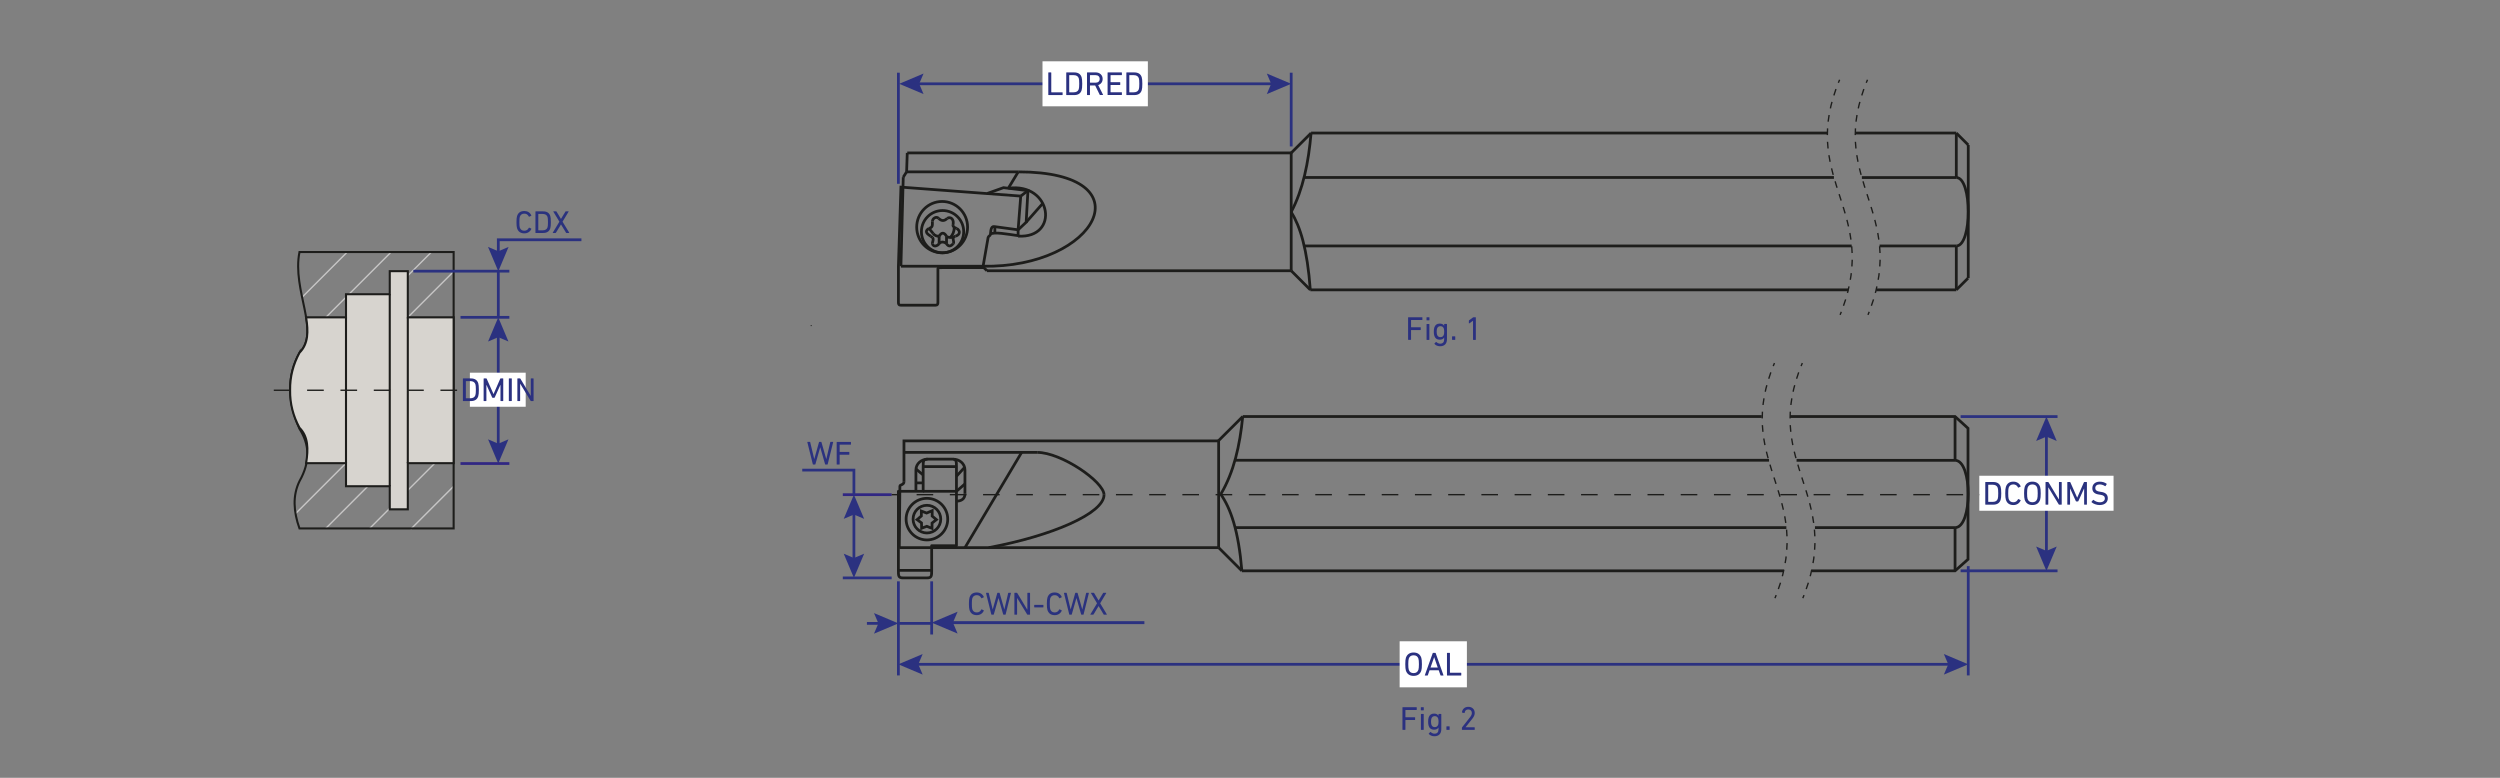 <?xml version="1.0" encoding="UTF-8"?>
<svg id="_Слой_1" data-name="Слой_1" xmlns="http://www.w3.org/2000/svg" version="1.1" viewBox="0 0 900 280">
  <rect x="0" y="0" width="900" height="280" fill="#808080" stroke="none"/>
  <!-- Generator: Adobe Illustrator 29.1.0, SVG Export Plug-In . SVG Version: 2.1.0 Build 142)  -->
  <defs>
    <style>
      .st0 {
        fill: #c7c6c6;
        stroke: #c7c6c6;
      }

      .st0, .st1, .st2, .st3, .st4, .st5, .st6, .st7, .st8, .st9, .st10, .st11, .st12, .st13, .st14, .st15 {
        stroke-miterlimit: 10;
      }

      .st0, .st5, .st9, .st10, .st11, .st14 {
        stroke-width: .5px;
      }

      .st1 {
        stroke-width: 1.06px;
      }

      .st1, .st2, .st3, .st7, .st8 {
        stroke: #2b3180;
      }

      .st1, .st2, .st4, .st5, .st6, .st8, .st9, .st10, .st11, .st12, .st13, .st14, .st16 {
        fill: none;
      }

      .st2 {
        stroke-width: .99px;
      }

      .st3, .st7, .st17 {
        fill: #2b3180;
      }

      .st4, .st5, .st9, .st10, .st11, .st13, .st14, .st15, .st16 {
        stroke: #1d1d1b;
      }

      .st4, .st15 {
        stroke-width: .75px;
      }

      .st6 {
        stroke: #ffed00;
      }

      .st18 {
        fill: #2a327e;
      }

      .st7, .st12 {
        stroke-width: .99px;
      }

      .st19 {
        fill: #fff;
      }

      .st9 {
        stroke-dasharray: 6;
      }

      .st10 {
        stroke-dasharray: 2.42 2.42;
      }

      .st11 {
        stroke-dasharray: 5.98 5.98;
      }

      .st12 {
        stroke: #312783;
      }

      .st14 {
        stroke-dasharray: 5;
      }

      .st15 {
        fill: #d7d4cf;
      }

      .st16 {
        stroke-linejoin: round;
      }
    </style>
  </defs>
  <path class="st6" d="M2218.54-412.67"/>
  <path class="st6" d="M2194.04-427.67"/>
  <g>
    <line class="st8" x1="329.68" y1="30.17" x2="458.86" y2="30.17"/>
    <polygon class="st17" points="332.48 33.87 330.91 30.17 332.48 26.47 323.71 30.17 332.48 33.87"/>
    <polygon class="st17" points="456.05 33.87 457.62 30.17 456.05 26.47 464.83 30.17 456.05 33.87"/>
  </g>
  <line class="st8" x1="464.83" y1="52.72" x2="464.83" y2="26.17"/>
  <line class="st8" x1="323.42" y1="66.17" x2="323.42" y2="26.17"/>
  <g>
    <g>
      <line class="st0" x1="117.31" y1="114.24" x2="140.56" y2="90.99"/>
      <line class="st0" x1="146.81" y1="114.24" x2="163.37" y2="97.68"/>
      <line class="st0" x1="146.81" y1="99.24" x2="155.5" y2="90.55"/>
      <line class="st0" x1="108.76" y1="107" x2="124.79" y2="90.97"/>
      <line class="st0" x1="124.56" y1="166.74" x2="106.41" y2="184.89"/>
      <line class="st0" x1="132.43" y1="175.05" x2="117.28" y2="190.21"/>
      <line class="st0" x1="156.56" y1="166.74" x2="133" y2="190.3"/>
      <line class="st0" x1="163.31" y1="175.05" x2="147.84" y2="190.52"/>
      <path class="st4" d="M107.81,126.99"/>
      <path class="st4" d="M107.81,190.24"/>
      <path class="st4" d="M107.81,173.24"/>
      <path class="st4" d="M107.81,126.99"/>
      <path class="st4" d="M107.81,126.99c7.62-7.62-2.75-22.38,0-36.25h55.5v99.5h-55.5c-2.15-6.07-2.52-11.81,0-17,4.06-7.18,3.55-13.36,0-18.88-4.79-10.63-4.21-19.58,0-27.38Z"/>
    </g>
    <g>
      <path class="st15" d="M163.31,140.49v26.25h-16.5v16.62h-6.5v-8.31h-15.75v-8.31h-14.36,0c.84-5.11.8-9.55-2.39-12.75-2.24-4.15-3.45-8.62-3.37-13.5-.08-4.88,1.13-9.35,3.37-13.5,3.2-3.2,3.23-7.64,2.39-12.75h0s14.36,0,14.36,0v-8.31h15.75v-8.31h6.5v16.62h16.5v26.25Z"/>
      <line class="st4" x1="146.81" y1="114.24" x2="146.81" y2="140.49"/>
      <line class="st4" x1="124.56" y1="140.49" x2="124.56" y2="114.24"/>
      <path class="st4" d="M110.2,159.74"/>
      <path class="st4" d="M110.2,114.24"/>
      <line class="st4" x1="140.31" y1="140.49" x2="140.31" y2="105.93"/>
      <line class="st4" x1="146.81" y1="166.74" x2="146.81" y2="140.49"/>
      <line class="st4" x1="124.56" y1="140.49" x2="124.56" y2="166.74"/>
      <line class="st4" x1="140.31" y1="140.49" x2="140.31" y2="175.05"/>
    </g>
  </g>
  <line class="st9" x1="164.56" y1="140.49" x2="96.06" y2="140.49"/>
  <g>
    <line class="st2" x1="179.37" y1="120.16" x2="179.37" y2="160.95"/>
    <polygon class="st17" points="175.7 122.95 179.37 121.39 183.04 122.95 179.37 114.24 175.7 122.95"/>
    <polygon class="st17" points="175.7 158.16 179.37 159.72 183.04 158.16 179.37 166.87 175.7 158.16"/>
  </g>
  <line class="st12" x1="165.78" y1="166.87" x2="183.37" y2="166.87"/>
  <line class="st7" x1="165.78" y1="114.24" x2="183.37" y2="114.24"/>
  <line class="st7" x1="148.81" y1="97.62" x2="183.37" y2="97.62"/>
  <line class="st8" x1="179.39" y1="97.66" x2="179.39" y2="114.24"/>
  <g>
    <polyline class="st8" points="209.31 86.32 179.39 86.32 179.39 91.69"/>
    <polygon class="st17" points="175.68 88.88 179.39 90.46 183.09 88.88 179.39 97.66 175.68 88.88"/>
  </g>
  <g>
    <path class="st18" d="M185.93,79.98c0-1.04.07-1.78.21-2.19.39-1.23,1.26-1.83,2.62-1.83,1.16,0,2.07.56,2.52,1.57.02.07.01.11-.05.15l-.69.33c-.08.03-.13.02-.16-.06-.36-.7-.89-1.04-1.62-1.04-.82,0-1.37.38-1.63,1.15-.1.31-.15.95-.15,1.93s.05,1.62.15,1.92c.27.77.81,1.15,1.63,1.15.73,0,1.26-.34,1.62-1.04.03-.08.08-.09.16-.06l.69.33c.06.03.07.08.05.15-.45,1.01-1.37,1.57-2.52,1.57-1.36,0-2.22-.61-2.62-1.83-.14-.41-.21-1.15-.21-2.19Z"/>
    <path class="st18" d="M192.76,76.2c0-.08.04-.11.12-.11h2.65c1.35,0,2.21.55,2.57,1.66.14.42.21,1.17.21,2.23s-.07,1.81-.21,2.23c-.36,1.11-1.22,1.66-2.57,1.66h-2.65c-.08,0-.12-.03-.12-.11v-7.56ZM193.79,82.85s.02.07.07.07h1.45c.96,0,1.55-.35,1.8-1.07.1-.3.16-.93.16-1.88s-.06-1.58-.16-1.88c-.24-.71-.83-1.07-1.8-1.07h-1.45s-.07.02-.07.07v5.75Z"/>
    <path class="st18" d="M203.93,83.87c-.07,0-.13-.03-.16-.1l-1.81-2.97h-.01l-1.81,2.97c-.05.07-.1.1-.17.1h-.9c-.08,0-.1-.08-.06-.14l2.37-3.92-2.17-3.6c-.05-.06-.02-.14.06-.14h.9c.07,0,.13.03.17.1l1.6,2.64h.01l1.61-2.64c.03-.07.08-.1.16-.1h.9c.09,0,.12.05.07.14l-2.18,3.6,2.39,3.92c.05.09.02.14-.07.14h-.92Z"/>
  </g>
  <g>
    <rect class="st19" x="169.16" y="134.17" width="20.09" height="12.26"/>
    <g>
      <path class="st17" d="M166.64,136.35c0-.08.04-.12.12-.12h2.75c1.4,0,2.29.58,2.66,1.74.14.44.22,1.22.22,2.34s-.07,1.9-.22,2.34c-.37,1.16-1.26,1.74-2.66,1.74h-2.75c-.08,0-.12-.04-.12-.12v-7.91ZM167.71,143.31s.02.07.07.07h1.5c1,0,1.61-.37,1.86-1.12.11-.31.17-.97.17-1.97s-.06-1.65-.17-1.97c-.25-.74-.86-1.12-1.86-1.12h-1.5s-.07.02-.07.07v6.02Z"/>
      <path class="st17" d="M174.12,136.35c0-.08.04-.12.12-.12h.78c.1,0,.16.04.19.12l2.44,5.49h.04l2.39-5.49c.04-.08.1-.12.19-.12h.78c.08,0,.12.04.12.12v7.91c0,.08-.04.12-.12.12h-.76c-.08,0-.12-.04-.12-.12v-5.67h-.04l-2.03,4.48c-.04.1-.11.14-.22.14h-.48c-.11,0-.19-.05-.23-.14l-2.03-4.48h-.04v5.67c0,.08-.04.12-.12.12h-.76c-.08,0-.12-.04-.12-.12v-7.91Z"/>
      <path class="st17" d="M183.18,136.35c0-.08.04-.12.12-.12h.83c.08,0,.12.04.12.12v7.91c0,.08-.04.12-.12.12h-.83c-.08,0-.12-.04-.12-.12v-7.91Z"/>
      <path class="st17" d="M186.26,136.35c0-.08.04-.12.12-.12h.77c.1,0,.17.04.2.12l3.69,6.12h.05v-6.12c0-.08.04-.12.12-.12h.76c.08,0,.12.04.12.12v7.91c0,.08-.04.12-.12.12h-.77c-.1,0-.17-.04-.2-.12l-3.71-6.09h-.04v6.09c0,.08-.04.12-.12.12h-.76c-.08,0-.12-.04-.12-.12v-7.91Z"/>
    </g>
  </g>
  <g>
    <rect class="st19" x="375.3" y="22.07" width="37.93" height="16.2"/>
    <g>
      <path class="st17" d="M377.39,26.19c0-.08.04-.12.12-.12h.83c.08,0,.12.04.12.12v6.97s.02.07.07.07h3.89c.08,0,.12.04.12.12v.76c0,.08-.04.12-.12.12h-4.91c-.08,0-.12-.04-.12-.12v-7.92Z"/>
      <path class="st17" d="M383.85,26.19c0-.08.04-.12.12-.12h2.75c1.4,0,2.29.58,2.66,1.74.14.44.22,1.22.22,2.34s-.07,1.9-.22,2.34c-.37,1.16-1.26,1.74-2.66,1.74h-2.75c-.08,0-.12-.04-.12-.12v-7.92ZM384.92,33.16s.02.07.07.07h1.5c1,0,1.61-.37,1.86-1.12.11-.31.17-.97.17-1.97s-.06-1.65-.17-1.97c-.25-.74-.86-1.12-1.86-1.12h-1.5s-.07.02-.07.07v6.02Z"/>
      <path class="st17" d="M396.05,34.22c-.07,0-.12-.04-.16-.12l-1.63-3.33h-1.8s-.07.02-.07.07v3.26c0,.08-.04.12-.12.12h-.83c-.08,0-.12-.04-.12-.12v-7.92c0-.08.04-.12.12-.12h2.95c.76,0,1.38.22,1.85.65s.71,1,.71,1.7c0,1.09-.61,1.89-1.61,2.22l1.74,3.44c.05.06.01.14-.07.14h-.96ZM394.37,29.77c.95,0,1.51-.5,1.51-1.36s-.56-1.36-1.51-1.36h-1.91s-.07.02-.07.07v2.57s.02.07.07.07h1.91Z"/>
      <path class="st17" d="M398.73,26.19c0-.08.04-.12.12-.12h4.91c.08,0,.12.04.12.12v.75c0,.08-.04.12-.12.12h-3.89s-.07.02-.07.07v2.4s.02.07.07.07h3.3c.08,0,.12.04.12.12v.75c0,.08-.04.12-.12.12h-3.3s-.07.02-.07.07v2.48s.02.07.07.07h3.89c.08,0,.12.04.12.12v.76c0,.08-.04.12-.12.12h-4.91c-.08,0-.12-.04-.12-.12v-7.92Z"/>
      <path class="st17" d="M405.49,26.19c0-.08.04-.12.12-.12h2.75c1.4,0,2.29.58,2.66,1.74.14.44.22,1.22.22,2.34s-.07,1.9-.22,2.34c-.37,1.16-1.26,1.74-2.66,1.74h-2.75c-.08,0-.12-.04-.12-.12v-7.92ZM406.55,33.16s.02.07.07.07h1.5c1,0,1.61-.37,1.86-1.12.11-.31.17-.97.17-1.97s-.06-1.65-.17-1.97c-.25-.74-.86-1.12-1.86-1.12h-1.5s-.07.02-.07.07v6.02Z"/>
    </g>
  </g>
  <g>
    <line class="st13" x1="438.6" y1="158.72" x2="447.38" y2="149.95"/>
    <line class="st13" x1="447.38" y1="149.95" x2="634.23" y2="149.95"/>
    <line class="st13" x1="438.71" y1="197.15" x2="447.06" y2="205.5"/>
    <line class="st13" x1="447.06" y1="205.5" x2="642.12" y2="205.5"/>
    <path class="st13" d="M447.38,149.95c-1.02,10.46-3.2,20.1-7.91,27.97"/>
    <path class="st13" d="M439.47,177.92c3.55,5.1,6.4,13.03,7.6,27.58"/>
    <line class="st13" x1="703.82" y1="149.95" x2="703.82" y2="165.72"/>
    <line class="st13" x1="646.76" y1="165.72" x2="703.82" y2="165.72"/>
    <line class="st13" x1="636.85" y1="165.69" x2="444.58" y2="165.69"/>
    <line class="st13" x1="703.82" y1="189.94" x2="703.82" y2="205.5"/>
    <line class="st13" x1="653.38" y1="189.94" x2="703.82" y2="189.94"/>
    <line class="st13" x1="444.64" y1="189.94" x2="643.09" y2="189.94"/>
    <path class="st13" d="M703.82,165.72c6.33,0,6.33,24.22,0,24.22"/>
    <line class="st13" x1="438.71" y1="197.15" x2="438.71" y2="158.72"/>
    <line class="st13" x1="438.71" y1="197.15" x2="323.74" y2="197.15"/>
    <line class="st13" x1="323.74" y1="197.15" x2="323.96" y2="174.96"/>
    <path class="st13" d="M323.96,174.96c0-.43,1.47-.43,1.47-1.5"/>
    <polyline class="st13" points="325.43 173.46 325.43 158.72 438.71 158.72"/>
    <line class="st13" x1="325.43" y1="162.86" x2="373.4" y2="162.86"/>
    <path class="st13" d="M373.4,162.86"/>
    <path class="st13" d="M357.17,197.15"/>
    <path class="st13" d="M355.91,197.15c22.89-4.25,41.54-12.36,41.54-19.02"/>
    <path class="st13" d="M373.4,162.86c8.68,0,24.05,10.59,24.05,15.26"/>
    <path class="st16" d="M323.42,186.66v18.68c0,1.89,0,2.7,1.58,2.7,0,0,8.82,0,8.82,0,1.58,0,1.58-.81,1.58-2.7v-8.89h8.92s0-9.79,0-9.79v-18.68c0-1.89,0-2.7-1.58-2.7,0,0-8.82,0-8.82,0-1.58,0-1.58.81-1.58,2.7v8.89h-8.92v9.79Z"/>
    <line class="st16" x1="344.32" y1="167.98" x2="332.34" y2="167.98"/>
    <line class="st16" x1="323.42" y1="205.33" x2="335.4" y2="205.33"/>
    <line class="st16" x1="332.34" y1="176.87" x2="344.32" y2="176.87"/>
    <line class="st16" x1="329.73" y1="176.87" x2="329.73" y2="169.21"/>
    <path class="st16" d="M347.38,169.21c0-2.38-2.09-3.9-4.18-3.9"/>
    <line class="st16" x1="347.38" y1="177.77" x2="347.38" y2="169.21"/>
    <path class="st16" d="M344.32,180.41c1.53,0,3.06-.64,3.06-2.64"/>
    <path class="st16" d="M329.73,169.21c0-2.38,2.09-3.9,4.18-3.9"/>
    <line class="st16" x1="344.32" y1="171.46" x2="347.26" y2="168.25"/>
    <line class="st16" x1="332.34" y1="173.84" x2="329.73" y2="173.84"/>
    <line class="st16" x1="332.34" y1="171.01" x2="329.73" y2="168.82"/>
    <line class="st16" x1="344.32" y1="176.87" x2="347.38" y2="174.21"/>
    <line class="st16" x1="367.79" y1="162.86" x2="347.38" y2="197.15"/>
    <circle class="st13" cx="333.69" cy="186.89" r="7.49"/>
    <circle class="st13" cx="333.69" cy="186.89" r="4.98"/>
    <polygon class="st13" points="331.69 183.99 333.59 184.7 335.59 183.85 335.58 185.8 337.11 187.06 335.54 188.3 335.52 190.21 333.65 189.47 331.79 190.16 331.74 188.25 330.15 187.07 331.69 185.75 331.69 183.99"/>
    <polyline class="st13" points="644.43 149.95 703.82 149.95 708.48 154.18 708.48 201.35 703.82 205.5 652.16 205.5"/>
    <g>
      <path class="st5" d="M638.81,130.7c-.15.37-.3.73-.45,1.09"/>
      <path class="st10" d="M637.5,134.05c-11.86,33.02,15.07,44.57,2.35,79.06"/>
      <path class="st5" d="M639.42,214.24c-.14.36-.29.73-.44,1.1"/>
    </g>
    <g>
      <path class="st5" d="M648.84,130.7c-.15.37-.3.73-.45,1.09"/>
      <path class="st10" d="M647.53,134.05c-11.86,33.02,15.07,44.57,2.35,79.06"/>
      <path class="st5" d="M649.45,214.24c-.14.36-.29.73-.44,1.1"/>
    </g>
  </g>
  <g>
    <line class="st13" x1="326.61" y1="55.05" x2="326.38" y2="61.87"/>
    <line class="st13" x1="325.17" y1="63.77" x2="326.38" y2="61.87"/>
    <line class="st13" x1="324.33" y1="95.84" x2="325.17" y2="63.77"/>
    <line class="st13" x1="326.61" y1="55.05" x2="464.83" y2="55.05"/>
    <line class="st13" x1="464.83" y1="55.05" x2="471.99" y2="47.89"/>
    <line class="st13" x1="471.99" y1="47.89" x2="657.85" y2="47.89"/>
    <line class="st13" x1="324.33" y1="95.84" x2="353.67" y2="95.84"/>
    <line class="st13" x1="353.67" y1="95.84" x2="355.3" y2="97.47"/>
    <line class="st13" x1="355.3" y1="97.47" x2="464.83" y2="97.47"/>
    <line class="st13" x1="464.83" y1="97.47" x2="471.71" y2="104.35"/>
    <line class="st13" x1="471.71" y1="104.35" x2="665.38" y2="104.35"/>
    <line class="st13" x1="326.38" y1="61.87" x2="366.56" y2="61.87"/>
    <g>
      <line class="st13" x1="367.47" y1="70.59" x2="370.05" y2="68.62"/>
      <line class="st13" x1="366.52" y1="82.73" x2="367.47" y2="70.59"/>
      <path class="st13" d="M338.7,96.33h15.13l1.9-10.88c.07-.36.83-.69.83-1.02.15-2.27.45-3.07,1.59-2.83l8.37,1.13,2.9-2.73.64-11.38-8.8-1.06s-5.95,2.12-5.95,2.12l-30.97-2.32-.91,28.49s0,13.02,0,13.02c0,1.13.66,1,1.33,1,0,0,11.56,0,11.56,0,.66,0,1.33.13,1.33-1,0,0,0-12.21,0-12.21,0-.32.27-.32,1.06-.32Z"/>
      <line class="st13" x1="367.47" y1="70.59" x2="355.3" y2="69.68"/>
    </g>
    <line class="st13" x1="362.99" y1="67.77" x2="366.56" y2="61.87"/>
    <path class="st13" d="M353.67,95.84c41.4.82,59.9-33.97,12.89-33.97"/>
    <line class="st13" x1="358.15" y1="81.6" x2="358.15" y2="83.94"/>
    <path class="st13" d="M356.56,84.29c1.28-.92,5.97,0,9.96.54"/>
    <line class="st13" x1="366.52" y1="82.73" x2="366.52" y2="85"/>
    <path class="st13" d="M362.99,67.77c15.7-2.18,18.58,18.14,3.52,17.23"/>
    <line class="st13" x1="369.41" y1="80" x2="375.39" y2="73.23"/>
    <line class="st13" x1="464.83" y1="55.05" x2="464.83" y2="97.47"/>
    <path class="st13" d="M471.99,47.89c-.92,10.63-2.9,20.43-7.17,28.43"/>
    <path class="st13" d="M464.83,76.32c3.22,5.19,5.8,13.24,6.88,28.04"/>
    <g>
      <path class="st5" d="M662.26,28.71c-.15.37-.3.73-.45,1.09"/>
      <path class="st10" d="M660.95,32.06c-11.86,33.02,15.07,44.57,2.35,79.06"/>
      <path class="st5" d="M662.87,112.25c-.14.36-.29.73-.44,1.1"/>
    </g>
    <g>
      <path class="st5" d="M672.3,28.71c-.15.37-.3.73-.45,1.09"/>
      <path class="st10" d="M670.99,32.06c-11.86,33.02,15.07,44.57,2.35,79.06"/>
      <path class="st5" d="M672.91,112.25c-.14.36-.29.73-.44,1.1"/>
    </g>
    <line class="st13" x1="667.89" y1="47.89" x2="704.27" y2="47.89"/>
    <line class="st13" x1="675.42" y1="104.35" x2="704.27" y2="104.35"/>
    <line class="st13" x1="704.27" y1="47.89" x2="708.57" y2="52.19"/>
    <line class="st13" x1="704.27" y1="47.89" x2="704.27" y2="63.92"/>
    <line class="st13" x1="670.27" y1="63.92" x2="704.27" y2="63.92"/>
    <line class="st13" x1="660.22" y1="63.89" x2="469.46" y2="63.89"/>
    <line class="st13" x1="704.27" y1="88.54" x2="704.27" y2="104.35"/>
    <line class="st13" x1="676.64" y1="88.54" x2="704.27" y2="88.54"/>
    <line class="st13" x1="469.51" y1="88.54" x2="666.6" y2="88.54"/>
    <path class="st13" d="M704.27,63.92c5.74,0,5.74,24.62,0,24.62"/>
    <line class="st13" x1="704.27" y1="104.35" x2="708.49" y2="100.14"/>
    <line class="st13" x1="708.57" y1="52.19" x2="708.57" y2="100.14"/>
    <ellipse class="st13" cx="339.17" cy="81.77" rx="9.16" ry="9.24"/>
    <circle class="st13" cx="339.32" cy="83.4" r="7.61"/>
    <path class="st13" d="M337.9,78.59c1.04,1.06,2.07,1.06,3.11,0"/>
    <path class="st13" d="M337.9,78.59c-.83-.83-2.24,0-2.24,1.21"/>
    <path class="st13" d="M341.01,78.59c1.29-.76,2.58.44,2.05,2.43"/>
    <path class="st13" d="M334.45,82.23c1.41-.4,1.21-1.21,1.21-2.43"/>
    <path class="st13" d="M335.07,85.03c-2.13-1.25-1.84-2.1-.61-2.8"/>
    <path class="st13" d="M335.68,87.73c-.13-.49.63-1.59,0-2.24"/>
    <line class="st13" x1="335.07" y1="85.03" x2="335.68" y2="85.49"/>
    <path class="st13" d="M338.09,87.73c-.49.74-2.09,1.42-2.42,0"/>
    <path class="st13" d="M340.75,87.73c-.8-.72-2.02-.86-2.65,0"/>
    <path class="st13" d="M343.18,87.73c-.86.94-1.68,1.22-2.44,0"/>
    <path class="st13" d="M343.93,85.03c-1.59.46-.19,1.9-.75,2.7"/>
    <path class="st13" d="M343.06,81.02c0,.61.63,1.01,1.36,1.21"/>
    <path class="st13" d="M343.93,85.03c1.67-.45,1.97-1.86.49-2.8"/>
    <line class="st13" x1="334.45" y1="82.23" x2="335.93" y2="84.06"/>
    <line class="st13" x1="338.09" y1="87.73" x2="338.09" y2="85.03"/>
    <line class="st13" x1="340.75" y1="87.73" x2="340.75" y2="85.03"/>
    <path class="st13" d="M338.09,85.03c.88-1.45,1.77-1.45,2.65,0"/>
    <path class="st13" d="M338.09,85.03c-.89.07-1.61-.26-2.16-.96"/>
    <path class="st13" d="M343.35,85.34c-.98.26-1.85.2-2.61-.19"/>
    <path class="st13" d="M343.54,81.83c-.03,1.54-.53,2.77-1.49,3.67"/>
  </g>
  <line class="st3" x1="323.42" y1="209.28" x2="323.42" y2="243.15"/>
  <line class="st8" x1="323.42" y1="224.42" x2="335.4" y2="224.42"/>
  <g>
    <line class="st8" x1="312.09" y1="224.42" x2="317.45" y2="224.42"/>
    <polygon class="st17" points="314.64 228.12 316.22 224.42 314.64 220.71 323.42 224.42 314.64 228.12"/>
  </g>
  <g>
    <path class="st18" d="M348.81,217.35c0-1.05.07-1.79.21-2.21.39-1.24,1.26-1.85,2.62-1.85,1.16,0,2.07.57,2.53,1.59.02.07.01.12-.05.15l-.69.34c-.08.04-.13.02-.16-.06-.36-.71-.89-1.05-1.62-1.05-.82,0-1.37.38-1.63,1.16-.1.31-.15.96-.15,1.95s.05,1.63.15,1.95c.27.78.81,1.16,1.63,1.16.73,0,1.26-.35,1.62-1.05.03-.08.08-.09.16-.06l.69.34c.06.03.07.08.05.15-.45,1.02-1.37,1.59-2.53,1.59-1.35,0-2.22-.61-2.62-1.85-.14-.42-.21-1.16-.21-2.21Z"/>
    <path class="st18" d="M361.28,221.29c-.06,0-.1-.04-.13-.12l-1.68-5.87h-.02l-1.67,5.87c-.02.08-.07.12-.14.12h-.64c-.07,0-.12-.04-.13-.12l-1.9-7.64c-.02-.08.01-.12.09-.12h.76c.08,0,.13.03.14.12l1.4,5.85h.02l1.63-5.85c.02-.08.07-.12.14-.12h.59c.07,0,.12.03.14.12l1.67,5.85h.02l1.37-5.85c.02-.08.07-.12.15-.12h.75c.08,0,.1.03.09.12l-1.9,7.64c-.01.08-.06.12-.14.12h-.64Z"/>
    <path class="st18" d="M365.17,213.53c0-.08.04-.12.12-.12h.74c.09,0,.16.03.2.12l3.57,5.91h.05v-5.91c0-.08.03-.12.12-.12h.73c.08,0,.12.03.12.12v7.64c0,.08-.04.12-.12.12h-.74c-.09,0-.16-.04-.2-.12l-3.58-5.88h-.03v5.88c0,.08-.04.12-.12.12h-.73c-.08,0-.12-.04-.12-.12v-7.64Z"/>
    <path class="st18" d="M372.43,218.66c-.08,0-.12-.04-.12-.12v-.67c0-.08.04-.12.12-.12h3.08c.08,0,.12.03.12.12v.67c0,.08-.03.12-.12.12h-3.08Z"/>
    <path class="st18" d="M376.87,217.35c0-1.05.07-1.79.21-2.21.39-1.24,1.26-1.85,2.62-1.85,1.16,0,2.07.57,2.53,1.59.02.07.01.12-.05.15l-.69.34c-.08.04-.13.02-.16-.06-.36-.71-.89-1.05-1.62-1.05-.82,0-1.37.38-1.63,1.16-.1.31-.15.96-.15,1.95s.05,1.63.15,1.95c.27.78.81,1.16,1.63,1.16.73,0,1.26-.35,1.62-1.05.03-.08.08-.09.16-.06l.69.34c.06.03.07.08.05.15-.45,1.02-1.37,1.59-2.53,1.59-1.35,0-2.22-.61-2.62-1.85-.14-.42-.21-1.16-.21-2.21Z"/>
    <path class="st18" d="M389.34,221.29c-.06,0-.1-.04-.13-.12l-1.68-5.87h-.02l-1.67,5.87c-.02.08-.07.12-.14.12h-.64c-.07,0-.12-.04-.13-.12l-1.9-7.64c-.02-.08.01-.12.09-.12h.76c.08,0,.13.03.14.12l1.4,5.85h.02l1.63-5.85c.02-.08.07-.12.14-.12h.59c.07,0,.12.03.14.12l1.67,5.85h.02l1.37-5.85c.02-.08.07-.12.15-.12h.75c.08,0,.1.03.09.12l-1.9,7.64c-.01.08-.06.12-.14.12h-.64Z"/>
    <path class="st18" d="M397.47,221.29c-.07,0-.13-.04-.16-.1l-1.81-3h-.01l-1.81,3c-.05.07-.1.1-.17.1h-.9c-.08,0-.1-.08-.06-.14l2.38-3.96-2.17-3.64c-.05-.06-.02-.14.06-.14h.9c.07,0,.13.03.17.1l1.6,2.66h.01l1.61-2.66c.04-.07.08-.1.16-.1h.9c.09,0,.12.05.07.14l-2.18,3.64,2.39,3.96c.05.09.02.14-.07.14h-.92Z"/>
  </g>
  <g>
    <line class="st1" x1="411.98" y1="224.15" x2="341.75" y2="224.15"/>
    <polygon class="st17" points="344.74 220.21 343.06 224.15 344.74 228.09 335.4 224.15 344.74 220.21"/>
  </g>
  <line class="st3" x1="335.4" y1="209.28" x2="335.4" y2="228.42"/>
  <g>
    <line class="st8" x1="329.35" y1="239.15" x2="702.6" y2="239.15"/>
    <polygon class="st17" points="332.16 242.86 330.59 239.15 332.16 235.45 323.38 239.15 332.16 242.86"/>
    <polygon class="st17" points="699.79 242.86 701.37 239.15 699.79 235.45 708.57 239.15 699.79 242.86"/>
  </g>
  <line class="st8" x1="708.57" y1="203.81" x2="708.57" y2="243.15"/>
  <g>
    <rect class="st19" x="503.87" y="230.86" width="24.21" height="16.58"/>
    <g>
      <path class="st17" d="M506.12,241.41c-.14-.43-.22-1.2-.22-2.3s.07-1.87.22-2.3c.42-1.25,1.39-1.91,2.77-1.91s2.36.64,2.78,1.91c.14.43.22,1.2.22,2.3s-.07,1.87-.22,2.3c-.42,1.27-1.35,1.91-2.78,1.91s-2.35-.66-2.77-1.91ZM510.63,241.11c.12-.37.18-1.04.18-2s-.06-1.63-.18-2c-.26-.8-.84-1.21-1.74-1.21s-1.46.41-1.73,1.21c-.12.37-.18,1.04-.18,2s.06,1.63.18,2c.26.8.84,1.21,1.73,1.21s1.48-.41,1.74-1.21Z"/>
      <path class="st17" d="M515.77,235.15c.02-.08.07-.12.14-.12h.78c.08,0,.13.04.16.12l2.79,7.92c.02.08,0,.12-.08.12h-.84c-.08,0-.13-.04-.16-.12l-.62-1.77h-3.3l-.62,1.77c-.04.08-.08.12-.16.12h-.84c-.08,0-.11-.04-.08-.12l2.83-7.92ZM514.99,240.31h2.6l-1.28-3.71h-.02l-1.3,3.71Z"/>
      <path class="st17" d="M520.91,235.15c0-.08.04-.12.12-.12h.83c.08,0,.12.04.12.12v6.97s.02.07.07.07h3.89c.08,0,.12.04.12.12v.76c0,.08-.04.12-.12.12h-4.91c-.08,0-.12-.04-.12-.12v-7.92Z"/>
    </g>
  </g>
  <g>
    <line class="st2" x1="307.41" y1="202.12" x2="307.41" y2="184"/>
    <polygon class="st17" points="311.09 199.33 307.41 200.89 303.74 199.33 307.41 208.04 311.09 199.33"/>
    <polygon class="st17" points="311.09 186.79 307.41 185.23 303.74 186.79 307.41 178.08 311.09 186.79"/>
  </g>
  <line class="st12" x1="321" y1="178.08" x2="303.41" y2="178.08"/>
  <line class="st7" x1="321" y1="208.04" x2="303.41" y2="208.04"/>
  <g>
    <path class="st17" d="M297.16,167.24c-.06,0-.11-.04-.13-.12l-1.74-6.08h-.02l-1.73,6.08c-.02.08-.07.12-.14.12h-.66c-.07,0-.12-.04-.13-.12l-1.97-7.92c-.02-.08.01-.12.1-.12h.79c.08,0,.13.04.14.12l1.45,6.06h.02l1.69-6.06c.02-.08.07-.12.14-.12h.61c.07,0,.12.04.14.12l1.73,6.06h.02l1.42-6.06c.02-.08.07-.12.16-.12h.78c.08,0,.11.04.1.12l-1.97,7.92c-.01.08-.06.12-.14.12h-.66Z"/>
    <path class="st17" d="M301.2,159.21c0-.08.04-.12.12-.12h4.91c.08,0,.12.04.12.12v.75c0,.08-.04.12-.12.12h-3.89s-.07.02-.07.07v2.48s.02.07.07.07h3.3c.08,0,.12.04.12.12v.76c0,.08-.04.12-.12.12h-3.3s-.07.02-.07.07v3.35c0,.08-.04.12-.12.12h-.83c-.08,0-.12-.04-.12-.12v-7.92Z"/>
  </g>
  <g>
    <line class="st5" x1="321" y1="178.08" x2="324" y2="178.08"/>
    <line class="st11" x1="329.98" y1="178.08" x2="709.48" y2="178.08"/>
    <line class="st5" x1="712.47" y1="178.08" x2="715.47" y2="178.08"/>
  </g>
  <line class="st14" x1="292.05" y1="117.12" x2="292.05" y2="117.39"/>
  <polyline class="st2" points="288.81 169.24 307.41 169.24 307.41 178.08"/>
  <line class="st3" x1="705.82" y1="205.5" x2="740.71" y2="205.5"/>
  <line class="st3" x1="705.82" y1="149.97" x2="740.71" y2="149.97"/>
  <g>
    <line class="st8" x1="736.71" y1="155.94" x2="736.71" y2="199.56"/>
    <polygon class="st17" points="733.01 158.75 736.71 157.18 740.42 158.75 736.71 149.97 733.01 158.75"/>
    <polygon class="st17" points="733.01 196.75 736.71 198.32 740.42 196.75 736.71 205.53 733.01 196.75"/>
  </g>
  <g>
    <rect class="st19" x="712.55" y="171.27" width="48.33" height="12.6"/>
    <g>
      <path class="st18" d="M714.7,173.64c0-.08.04-.12.12-.12h2.75c1.4,0,2.29.58,2.66,1.74.14.44.22,1.22.22,2.34s-.07,1.9-.22,2.34c-.37,1.16-1.26,1.74-2.66,1.74h-2.75c-.08,0-.12-.04-.12-.12v-7.92ZM715.76,180.61s.02.07.07.07h1.5c1,0,1.61-.37,1.86-1.12.11-.31.17-.97.17-1.97s-.06-1.65-.17-1.97c-.25-.74-.86-1.12-1.86-1.12h-1.5s-.07.02-.07.07v6.02Z"/>
      <path class="st18" d="M721.89,177.6c0-1.09.07-1.86.22-2.29.41-1.28,1.31-1.92,2.71-1.92,1.2,0,2.15.59,2.61,1.64.02.07.01.12-.05.16l-.72.35c-.08.04-.13.02-.17-.06-.37-.73-.92-1.09-1.68-1.09-.85,0-1.42.4-1.69,1.2-.11.32-.16,1-.16,2.01s.05,1.69.16,2.02c.28.8.84,1.2,1.69,1.2.75,0,1.31-.36,1.68-1.09.04-.08.08-.1.17-.06l.72.35c.06.04.07.08.05.16-.47,1.05-1.42,1.64-2.61,1.64-1.4,0-2.3-.64-2.71-1.92-.14-.43-.22-1.2-.22-2.29Z"/>
      <path class="st18" d="M728.89,179.9c-.14-.43-.22-1.2-.22-2.3s.07-1.87.22-2.3c.42-1.25,1.39-1.91,2.77-1.91s2.36.64,2.78,1.91c.14.43.22,1.2.22,2.3s-.07,1.87-.22,2.3c-.42,1.27-1.36,1.91-2.78,1.91s-2.35-.66-2.77-1.91ZM733.4,179.6c.12-.37.18-1.04.18-2s-.06-1.63-.18-2c-.26-.8-.84-1.21-1.74-1.21s-1.46.41-1.73,1.21c-.12.37-.18,1.04-.18,2s.06,1.63.18,2c.26.8.84,1.21,1.73,1.21s1.47-.41,1.74-1.21Z"/>
      <path class="st18" d="M736.39,173.64c0-.08.04-.12.12-.12h.77c.1,0,.17.04.2.12l3.69,6.12h.05v-6.12c0-.08.04-.12.12-.12h.76c.08,0,.12.04.12.12v7.92c0,.08-.04.12-.12.12h-.77c-.1,0-.17-.04-.2-.12l-3.71-6.09h-.04v6.09c0,.08-.04.12-.12.12h-.75c-.08,0-.12-.04-.12-.12v-7.92Z"/>
      <path class="st18" d="M744.24,173.64c0-.08.04-.12.12-.12h.78c.1,0,.16.04.19.12l2.44,5.49h.04l2.39-5.49c.04-.08.1-.12.19-.12h.78c.08,0,.12.04.12.12v7.92c0,.08-.04.12-.12.12h-.76c-.08,0-.12-.04-.12-.12v-5.67h-.04l-2.03,4.49c-.04.1-.11.14-.22.14h-.48c-.11,0-.19-.05-.23-.14l-2.03-4.49h-.04v5.67c0,.08-.04.12-.12.12h-.75c-.08,0-.12-.04-.12-.12v-7.92Z"/>
      <path class="st18" d="M752.98,180.79c-.06-.06-.06-.12-.01-.18l.53-.62c.05-.06.11-.06.17-.01.71.56,1.46.84,2.28.84,1.12,0,1.8-.56,1.8-1.39,0-.73-.46-1.17-1.7-1.33l-.41-.06c-1.59-.22-2.4-.97-2.4-2.25,0-.73.24-1.31.72-1.74.49-.43,1.14-.65,1.94-.65.97,0,1.8.25,2.48.75.06.05.07.11.02.17l-.41.66c-.05.06-.11.06-.17.02-.66-.41-1.32-.61-1.97-.61-.97,0-1.55.52-1.55,1.32,0,.72.5,1.15,1.71,1.31l.4.06c1.6.22,2.4.97,2.4,2.28,0,1.48-1.07,2.46-2.97,2.46-1.1,0-2.24-.44-2.87-1.02Z"/>
    </g>
  </g>
  <g>
    <g>
      <path class="st17" d="M506.91,114.33c0-.08.04-.12.12-.12h4.91c.08,0,.12.04.12.12v.75c0,.08-.04.12-.12.12h-3.89s-.07.02-.07.07v2.48s.02.07.07.07h3.3c.08,0,.12.04.12.12v.76c0,.08-.04.12-.12.12h-3.3s-.07.02-.07.07v3.35c0,.08-.04.12-.12.12h-.83c-.08,0-.12-.04-.12-.12v-7.92Z"/>
      <path class="st17" d="M513.66,115.33c-.08,0-.12-.04-.12-.12v-.88c0-.08.04-.12.12-.12h.82c.08,0,.12.04.12.12v.88c0,.08-.04.12-.12.12h-.82ZM513.68,122.37c-.08,0-.12-.04-.12-.12v-5.5c0-.08.04-.12.12-.12h.77c.08,0,.12.04.12.12v5.5c0,.08-.04.12-.12.12h-.77Z"/>
      <path class="st17" d="M516.42,123.8c-.05-.06-.05-.11.01-.17l.49-.49c.06-.06.12-.06.18,0,.42.38.88.58,1.35.58.97,0,1.45-.52,1.45-1.55v-.67h-.01c-.29.53-.82.79-1.6.79-1,0-1.63-.47-1.93-1.39-.13-.38-.19-.89-.19-1.51s.06-1.13.19-1.51c.3-.92.94-1.39,1.93-1.39.78,0,1.31.26,1.6.79h.01v-.54c0-.08.04-.12.12-.12h.77c.08,0,.12.04.12.12v5.37c0,1.63-.89,2.54-2.51,2.54-.8,0-1.61-.34-1.99-.85ZM519.78,120.51c.08-.26.13-.63.13-1.12s-.05-.84-.13-1.12c-.2-.56-.61-.85-1.22-.85s-1.01.29-1.21.85c-.1.3-.14.67-.14,1.12s.05.83.14,1.12c.2.58.6.86,1.21.86s1.02-.29,1.22-.86Z"/>
      <path class="st17" d="M522.74,121.21c0-.08.04-.12.12-.12h.91c.08,0,.12.04.12.12v1.03c0,.08-.04.12-.12.12h-.91c-.08,0-.12-.04-.12-.12v-1.03Z"/>
      <path class="st17" d="M530.29,115.48h-.02l-1.35.95c-.08.06-.13.04-.13-.07v-.89c0-.06.02-.12.08-.17l1.4-1.02c.06-.05.13-.07.19-.07h.72c.08,0,.12.04.12.12v7.92c0,.08-.04.12-.12.12h-.77c-.08,0-.12-.04-.12-.12v-6.76Z"/>
    </g>
    <g>
      <path class="st17" d="M504.88,254.72c0-.08.04-.12.12-.12h4.91c.08,0,.12.04.12.12v.75c0,.08-.04.12-.12.12h-3.89s-.07.02-.07.07v2.48s.02.07.07.07h3.3c.08,0,.12.04.12.12v.76c0,.08-.04.12-.12.12h-3.3s-.07.02-.07.07v3.35c0,.08-.04.12-.12.12h-.83c-.08,0-.12-.04-.12-.12v-7.92Z"/>
      <path class="st17" d="M511.62,255.72c-.08,0-.12-.04-.12-.12v-.88c0-.08.04-.12.12-.12h.82c.08,0,.12.04.12.12v.88c0,.08-.04.12-.12.12h-.82ZM511.65,262.76c-.08,0-.12-.04-.12-.12v-5.5c0-.08.04-.12.12-.12h.77c.08,0,.12.04.12.12v5.5c0,.08-.04.12-.12.12h-.77Z"/>
      <path class="st17" d="M514.38,264.2c-.05-.06-.05-.11.01-.17l.49-.49c.06-.06.12-.06.18,0,.42.38.88.58,1.35.58.97,0,1.45-.52,1.45-1.55v-.67h-.01c-.29.53-.82.79-1.6.79-1,0-1.63-.47-1.93-1.39-.13-.38-.19-.89-.19-1.51s.06-1.13.19-1.51c.3-.92.94-1.39,1.93-1.39.78,0,1.31.26,1.6.79h.01v-.54c0-.08.04-.12.12-.12h.77c.08,0,.12.04.12.12v5.37c0,1.63-.89,2.54-2.51,2.54-.8,0-1.61-.34-1.99-.85ZM517.74,260.9c.08-.26.13-.63.13-1.12s-.05-.84-.13-1.12c-.2-.56-.61-.85-1.22-.85s-1.01.29-1.21.85c-.1.3-.14.67-.14,1.12s.05.83.14,1.12c.2.58.6.86,1.21.86s1.02-.29,1.22-.86Z"/>
      <path class="st17" d="M520.71,261.61c0-.08.04-.12.12-.12h.91c.08,0,.12.04.12.12v1.03c0,.08-.04.12-.12.12h-.91c-.08,0-.12-.04-.12-.12v-1.03Z"/>
      <path class="st17" d="M526.29,262.01c0-.06.02-.12.06-.17l2.94-3.74c.38-.49.58-.96.58-1.42,0-.76-.5-1.28-1.28-1.28s-1.2.4-1.33,1.2c-.01.08-.06.11-.13.1l-.73-.16c-.07-.02-.11-.07-.1-.14.06-.53.29-.98.68-1.36.41-.38.95-.58,1.63-.58s1.25.2,1.67.62c.42.42.62.95.62,1.6s-.26,1.28-.79,1.96l-2.52,3.17h0s3.19.01,3.19.01c.08,0,.12.04.12.12v.7c0,.08-.04.12-.12.12h-4.37c-.08,0-.12-.04-.12-.12v-.62Z"/>
    </g>
  </g>
</svg>